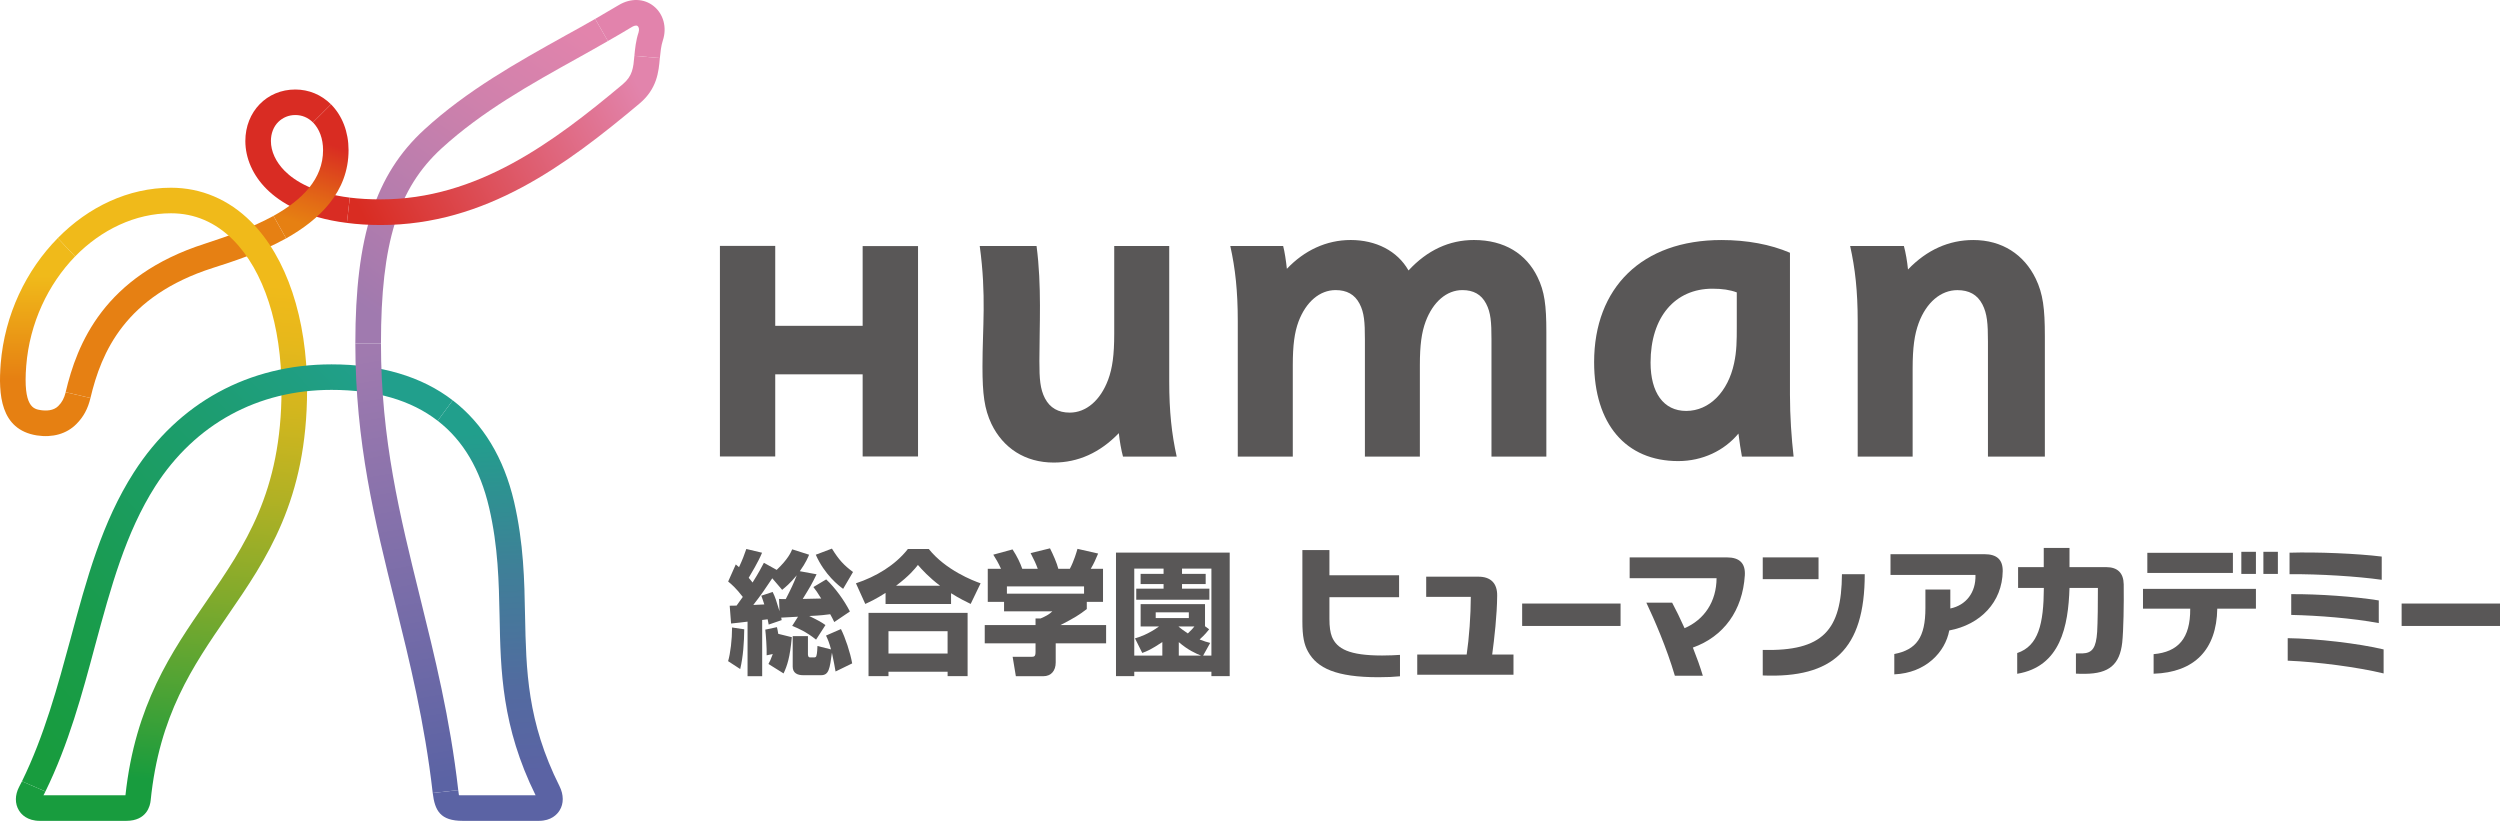 <?xml version="1.0" encoding="UTF-8"?><svg id="_レイヤー_2" xmlns="http://www.w3.org/2000/svg" xmlns:xlink="http://www.w3.org/1999/xlink" viewBox="0 0 288 94.561"><defs><style>.cls-1{clip-path:url(#clippath-4);}.cls-1,.cls-2,.cls-3,.cls-4,.cls-5,.cls-6,.cls-7,.cls-8,.cls-9{fill:none;}.cls-2{clip-path:url(#clippath-2);}.cls-3{clip-path:url(#clippath-6);}.cls-10{fill:url(#_名称未設定グラデーション_10);}.cls-11{fill:url(#_名称未設定グラデーション_4);}.cls-12{fill:url(#_名称未設定グラデーション_8);}.cls-13{fill:url(#_名称未設定グラデーション_6);}.cls-4{clip-path:url(#clippath-7);}.cls-14{fill:#595757;}.cls-15{fill:url(#_名称未設定グラデーション_7);}.cls-5{clip-path:url(#clippath-5);}.cls-16{fill:#d92c23;}.cls-17{fill:url(#_名称未設定グラデーション_9);}.cls-18{fill:#e68013;}.cls-6{clip-path:url(#clippath-3);}.cls-8{clip-path:url(#clippath);}.cls-19{fill:url(#_名称未設定グラデーション_3);}.cls-20{fill:url(#_名称未設定グラデーション_5);}.cls-9{clip-path:url(#clippath-1);}.cls-21{fill:#e283ac;}</style><clipPath id="clippath"><path class="cls-7" d="m.08,41.899c-.272,3.494-.064,7.587,4.163,8.261,1.815.28,3.436-.178,4.553-1.309.814-.81,1.335-1.767,1.623-3l-2.852-.668c-.174.688-.414,1.159-.859,1.597-.554.55-1.399.558-2.009.468-.818-.128-2.059-.326-1.677-5.109.39-4.935,2.528-9.398,5.629-12.598l-1.997-2.113C3.022,31.112.536,36.243.08,41.899"/></clipPath><linearGradient id="_名称未設定グラデーション_3" x1="-119.902" y1="381.872" x2="-117.901" y2="381.872" gradientTransform="translate(-2264.143 744.245) rotate(90) scale(5.942 -5.942)" gradientUnits="userSpaceOnUse"><stop offset="0" stop-color="#f0ba1a"/><stop offset="1" stop-color="#e68012"/></linearGradient><clipPath id="clippath-1"><path class="cls-7" d="m6.654,27.428l1.997,2.113c3.004-3.07,6.916-4.971,11.045-4.971,2.716,0,5.109,1.027,7.142,3.048,3.552,3.56,5.593,9.854,5.593,17.263,0,11.815-4.203,17.927-8.649,24.395-4.036,5.856-8.207,11.923-9.33,22.338H5.005c.082-.132.15-.282.226-.436l-2.702-1.171c-.112.216-.214.414-.324.634-.496.951-.5,1.941-.022,2.722.27.444.945,1.199,2.413,1.199h9.944c2.393,0,2.756-1.775,2.812-2.317.999-9.872,4.811-15.423,8.857-21.305,4.503-6.544,9.168-13.326,9.168-26.058,0-8.189-2.359-15.247-6.464-19.342-2.554-2.56-5.742-3.914-9.218-3.914-4.903,0-9.524,2.211-13.042,5.803"/></clipPath><linearGradient id="_名称未設定グラデーション_4" x1="-145.606" y1="375.654" x2="-143.604" y2="375.654" gradientTransform="translate(-4166.158 -10805.92) rotate(-180) scale(28.92 -28.92)" gradientUnits="userSpaceOnUse"><stop offset="0" stop-color="#f0ba1a"/><stop offset=".097" stop-color="#e8b81b"/><stop offset=".244" stop-color="#d3b61e"/><stop offset=".423" stop-color="#b1b124"/><stop offset=".627" stop-color="#81aa2c"/><stop offset=".849" stop-color="#45a236"/><stop offset="1" stop-color="#189c3e"/></linearGradient><clipPath id="clippath-2"><path class="cls-7" d="m50.419,48.473c2.938,2.261,4.899,5.604,5.926,10.002,1.045,4.489,1.123,8.567,1.207,12.528.118,6.24.244,12.698,4.147,20.611h-8.399c-.194,0-.326,0-.43-.004-.022-.126-.05-.308-.08-.59l-2.94.336c.244,2.035.879,3.206,3.45,3.206h8.773c1.441,0,2.115-.754,2.391-1.199.494-.782.482-1.809-.01-2.798-3.73-7.449-3.842-13.366-3.968-19.626-.072-4.094-.16-8.345-1.267-13.148-1.181-5.043-3.556-8.977-7.064-11.673l-1.735,2.355Z"/></clipPath><linearGradient id="_名称未設定グラデーション_5" x1="-163.297" y1="369.498" x2="-161.296" y2="369.498" gradientTransform="translate(7349.472 -3133.396) rotate(-90) scale(19.735 -19.735)" gradientUnits="userSpaceOnUse"><stop offset="0" stop-color="#5b63a4"/><stop offset=".237" stop-color="#536aa0"/><stop offset=".596" stop-color="#3f7f98"/><stop offset="1" stop-color="#219f8c"/></linearGradient><clipPath id="clippath-3"><path class="cls-7" d="m65.122,4.102c-5.567,3.1-11.319,6.314-16.234,10.817-5.641,5.167-7.953,12.306-7.953,24.639v.004l.006.004h2.946c0-11.565,1.955-17.873,6.986-22.476,4.667-4.267,10.272-7.395,15.694-10.409,1.143-.638,2.311-1.289,3.464-1.955l-1.469-2.55c-1.137.656-2.293,1.297-3.44,1.925"/></clipPath><linearGradient id="_名称未設定グラデーション_6" x1="-147.269" y1="381.382" x2="-145.268" y2="381.382" gradientTransform="translate(-2917.713 -7732.882) rotate(-180) scale(20.331 -20.331)" gradientUnits="userSpaceOnUse"><stop offset="0" stop-color="#e284ac"/><stop offset=".317" stop-color="#d081ac"/><stop offset=".944" stop-color="#a47aae"/><stop offset="1" stop-color="#a07aaf"/></linearGradient><clipPath id="clippath-4"><path class="cls-7" d="m71.748,9.701c-8.021,6.712-16.786,13.268-27.893,13.268-1.311,0-2.498-.072-3.558-.204l-.336,2.914c1.173.156,2.468.244,3.894.244,12.095,0,21.351-6.904,29.788-13.969,2.063-1.721,2.233-3.682,2.371-5.263l-2.934-.256c-.124,1.405-.21,2.311-1.333,3.266"/></clipPath><linearGradient id="_名称未設定グラデーション_7" x1="-153.273" y1="361.65" x2="-151.272" y2="361.65" gradientTransform="translate(2726.064 6354.688) scale(17.527 -17.527)" gradientUnits="userSpaceOnUse"><stop offset="0" stop-color="#d92c22"/><stop offset="1" stop-color="#e284ac"/></linearGradient><clipPath id="clippath-5"><path class="cls-7" d="m15.423,54.415c-3.672,5.737-5.437,12.259-7.298,19.186-1.491,5.483-3.024,11.167-5.595,16.406l2.702,1.171c2.672-5.449,4.229-11.221,5.726-16.818,1.811-6.696,3.522-13.01,6.944-18.367,4.585-7.14,11.779-11.079,20.288-11.079,5.095,0,9.176,1.193,12.23,3.56l1.735-2.355c-3.576-2.754-8.287-4.145-13.965-4.145-9.538,0-17.629,4.417-22.766,12.442"/></clipPath><linearGradient id="_名称未設定グラデーション_8" x1="-149.135" y1="379.724" x2="-147.134" y2="379.724" gradientTransform="translate(-4270.08 -10945.728) rotate(180) scale(29.001 -29.001)" gradientUnits="userSpaceOnUse"><stop offset="0" stop-color="#219f8c"/><stop offset=".3" stop-color="#1d9d70"/><stop offset=".757" stop-color="#199c4b"/><stop offset="1" stop-color="#189c3e"/></linearGradient><clipPath id="clippath-6"><path class="cls-7" d="m36.048,14.096c.752.762,1.169,1.885,1.169,3.198,0,3.322-2.385,5.728-5.714,7.577l1.459,2.592c3.838-2.157,7.192-5.347,7.192-10.168,0-2.093-.72-3.96-2.021-5.275l-2.085,2.077Z"/></clipPath><linearGradient id="_名称未設定グラデーション_9" x1="-184.395" y1="347.781" x2="-182.394" y2="347.781" gradientTransform="translate(924.782 1707.761) scale(4.854 -4.854)" gradientUnits="userSpaceOnUse"><stop offset="0" stop-color="#e68012"/><stop offset=".279" stop-color="#e36c15"/><stop offset=".845" stop-color="#db3a1f"/><stop offset="1" stop-color="#d92c22"/></linearGradient><clipPath id="clippath-7"><path class="cls-7" d="m40.937,39.565h-.002c0,11.399,2.225,20.387,4.589,29.912,1.673,6.758,3.4,13.762,4.325,21.877l2.94-.336c-.947-8.309-2.714-15.397-4.409-22.25-2.309-9.346-4.493-18.157-4.493-29.204h-2.95Z"/></clipPath><linearGradient id="_名称未設定グラデーション_10" x1="-143.816" y1="374.491" x2="-141.815" y2="374.491" gradientTransform="translate(-9310.1 3633.592) rotate(90) scale(24.986 -24.986)" gradientUnits="userSpaceOnUse"><stop offset="0" stop-color="#a07aaf"/><stop offset="1" stop-color="#5b63a4"/></linearGradient></defs><g id="_レイヤー_1-2"><polygon class="cls-14" points="99.377 28.349 99.377 37.535 89.307 37.535 89.307 28.327 82.935 28.327 82.935 52.586 89.307 52.586 89.307 43.123 99.377 43.123 99.377 52.586 105.757 52.586 105.757 28.349 99.377 28.349"/><path class="cls-14" d="m206.623,52.596c-.242-2.145-.42-4.607-.42-7.146v-16.332c-2.231-.961-4.945-1.467-7.891-1.467-9.172,0-14.669,5.503-14.669,14.071,0,7.122,3.656,11.395,9.684,11.395,2.8,0,5.309-1.201,6.942-3.17.114.935.27,1.955.402,2.65h5.952Zm-6.546-14.883c0,1.471-.004,2.744-.312,4.143-.696,3.252-2.82,5.483-5.519,5.483-2.612,0-4.101-2.111-4.101-5.568,0-5.279,2.838-8.513,7.122-8.513,1.157,0,2.025.134,2.81.426v4.028Z"/><path class="cls-14" d="m220.336,52.597v-10.12c0-2.452.214-3.95.696-5.259.887-2.389,2.556-3.794,4.457-3.794,1.337,0,2.297.512,2.88,1.635.556,1.075.642,2.223.642,4.273v13.266h6.556v-13.872c0-3.196-.212-4.875-1.049-6.62-1.341-2.778-3.876-4.455-7.196-4.455-2.8,0-5.343,1.125-7.521,3.394-.088-.911-.268-1.961-.474-2.706h-6.192c.578,2.592.871,5.195.871,8.675v15.584h6.33Z"/><path class="cls-14" d="m177.12,31.914c-1.295-2.664-3.796-4.265-7.323-4.265-2.838,0-5.371,1.169-7.537,3.508-1.283-2.263-3.764-3.508-6.658-3.508-2.814,0-5.351,1.205-7.353,3.318-.098-.895-.254-1.965-.43-2.63h-6.09c.578,2.592.863,5.195.863,8.675v15.588h6.338v-10.51c0-2.351.198-3.782.656-5.035.861-2.287,2.448-3.636,4.273-3.636,1.289,0,2.203.5,2.76,1.565.54,1.031.618,2.129.618,4.094v13.522h6.332v-10.51c0-2.351.2-3.782.66-5.035.851-2.287,2.43-3.636,4.235-3.636,1.275,0,2.185.5,2.738,1.565.538,1.031.616,2.129.616,4.094v13.522h6.322v-14.357c0-3.052-.2-4.669-1.021-6.33"/><path class="cls-14" d="m112.865,28.337c.784,5.772.316,9.326.316,13.879,0,3.198.214,4.875,1.033,6.62,1.341,2.772,3.864,4.451,7.176,4.451,2.796,0,5.325-1.131,7.499-3.388.09.904.278,1.945.48,2.702h6.186c-.576-2.6-.861-5.191-.861-8.669v-15.594h-6.336v10.124c0,2.458-.212,3.953-.692,5.259-.885,2.394-2.534,3.812-4.431,3.812-1.323,0-2.279-.542-2.858-1.647-.554-1.079-.64-2.219-.64-4.279,0-4.111.282-8.619-.326-13.27h-6.546Z"/><path class="cls-18" d="m10.42,45.852c1.255-5.283,3.984-11.743,14.091-14.985,2.221-.704,5.473-1.753,8.451-3.406l-1.461-2.59c-2.327,1.275-5.123,2.309-7.883,3.198-11.645,3.724-14.743,11.541-16.054,17.109l2.856.674Z"/><g class="cls-8"><rect class="cls-19" x="-.192" y="27.428" width="10.611" height="23.012"/></g><g class="cls-9"><rect class="cls-11" x="-19.24" y="38.183" width="75.562" height="39.82" transform="translate(-40.931 71.57) rotate(-85.067)"/></g><g class="cls-2"><rect class="cls-20" x="48.74" y="45.795" width="17.327" height="49.089" transform="translate(-3.182 2.722) rotate(-2.643)"/></g><g class="cls-6"><rect class="cls-13" x="31.822" y="-1.788" width="47.322" height="45.318" transform="translate(6.469 54.212) rotate(-54.84)"/></g><path class="cls-21" d="m70.03,4.727c.937-.526,1.863-1.077,2.768-1.621.148-.084.48-.252.66-.102.136.108.212.374.108.716-.322.969-.406,1.897-.486,2.714l2.936.256c.074-.708.134-1.387.346-2.039.49-1.483.072-3.042-1.059-3.946-1.115-.897-2.66-.939-4.022-.12-.889.528-1.803,1.063-2.718,1.593l1.467,2.55Z"/><g class="cls-1"><rect class="cls-15" x="37.5" y="-.725" width="40.975" height="33.808" transform="translate(-.986 28.28) rotate(-27.186)"/></g><path class="cls-16" d="m40.297,22.766c-4.085-.514-6.31-1.885-7.501-3.078-1.021-1.031-1.587-2.245-1.587-3.444,0-.862.3-1.657.851-2.197.516-.506,1.199-.796,1.959-.796.774,0,1.465.29,2.029.846l2.083-2.077c-1.113-1.111-2.566-1.709-4.113-1.709-3.28,0-5.754,2.552-5.754,5.934,0,1.983.867,3.954,2.446,5.529,1.533,1.527,4.313,3.29,9.254,3.906l.332-2.914Z"/><g class="cls-5"><rect class="cls-12" x="-7.591" y="31.65" width="69.866" height="69.85" transform="translate(-38.306 37.075) rotate(-43.475)"/></g><g class="cls-3"><rect class="cls-17" x="27.142" y="13.219" width="17.374" height="13.044" transform="translate(5.881 47.607) rotate(-71.791)"/></g><g class="cls-4"><rect class="cls-10" x="36.621" y="38.935" width="20.48" height="53.051" transform="translate(-10.441 8.914) rotate(-9.782)"/></g><path class="cls-14" d="m274.375,64.117c-2.816-.348-7.459-.544-10.619-.446v2.473c3.478-.018,7.733.242,10.619.648v-2.676Z"/><path class="cls-14" d="m274.035,69.169c-2.804-.45-6.928-.742-10.086-.724v2.394c3.104.066,7.068.378,10.086.941v-2.61Z"/><path class="cls-14" d="m263.544,76.109c3.418.14,8.059.744,11.049,1.471v-2.766c-2.89-.692-7.721-1.253-11.049-1.297v2.592Z"/><rect class="cls-14" x="247.372" y="63.684" width="9.858" height="2.319"/><path class="cls-14" d="m259.882,67.836h-13.01v2.281h5.441c.028,3.442-1.405,4.993-4.217,5.241v2.255c4.683-.15,7.258-2.748,7.333-7.497h4.453v-2.281Z"/><rect class="cls-14" x="258.201" y="63.568" width="1.681" height="2.548"/><rect class="cls-14" x="260.742" y="63.568" width="1.669" height="2.548"/><path class="cls-14" d="m230.713,65.8c.016-1.323-.672-1.957-2.099-1.957h-10.829v2.389h9.788c.064,2.025-1.091,3.494-2.896,3.866v-2.187h-2.87v2.135c0,3.39-1.031,4.797-3.584,5.297v2.343c3.64-.158,5.872-2.578,6.332-5.057,3.592-.67,6.106-3.266,6.158-6.83"/><path class="cls-14" d="m244.65,67.299c-.022-1.285-.706-1.965-2.001-1.965h-4.243v-2.209h-2.966v2.209h-2.956v2.396h2.968c-.022,4.147-.622,6.682-3.07,7.501v2.389c4.989-.826,5.888-5.477,6.024-9.89h3.272c.014,1.467-.026,4.113-.086,5.073-.124,1.815-.546,2.434-1.695,2.472h-.75v2.329c.316.016.632.028,1.075.02,2.74-.024,3.97-1.067,4.257-3.59.15-1.399.202-4.447.172-6.734"/><polygon class="cls-14" points="287.936 69.528 276.667 69.528 276.667 72.11 288 72.11 288 69.528 287.936 69.528"/><path class="cls-14" d="m171.9,75.404c.254-1.891.556-4.525.574-6.782.02-1.419-.73-2.189-2.169-2.189h-6.008v2.325h5.139c0,2.063-.196,4.789-.476,6.646h-5.694v2.325h11.087v-2.325h-2.454Z"/><rect class="cls-14" x="175.352" y="69.528" width="11.337" height="2.582"/><rect class="cls-14" x="203.069" y="64.211" width="6.426" height="2.508"/><path class="cls-14" d="m212.192,66.144c-.042,6.478-2.193,8.895-9.124,8.727v2.942c8.051.328,11.751-2.968,11.751-11.669h-2.628Z"/><path class="cls-14" d="m201.004,66.273c.082-1.375-.604-2.061-2.057-2.061h-11.211v2.397h10.012c-.016,2.702-1.407,4.773-3.686,5.76-.496-1.111-.997-2.129-1.431-2.94h-2.972c.943,1.993,2.331,5.185,3.284,8.415h3.222c-.314-1.047-.712-2.153-1.147-3.244,3.558-1.273,5.728-4.263,5.986-8.327"/><path class="cls-14" d="m153.15,68.794h8.025v-2.521h-8.025v-2.908h-3.116v8.215c0,1.727.196,2.682.658,3.498,1.047,1.889,3.228,2.938,8.119,2.938.961,0,1.773-.038,2.468-.108v-2.466c-.548.036-1.269.072-2.061.072-3.78,0-5.201-.766-5.778-2.155-.2-.512-.29-1.159-.29-2.073v-2.492Z"/><path class="cls-14" d="m85.736,72.497c-.014,1.485-.12,3.126-.464,4.577l-1.395-.909c.264-.869.458-2.498.458-3.88l1.401.212Zm-1.673-2.718c.236,0,.306,0,.79-.014.24-.342.704-.971.718-.999-.768-1.003-1.305-1.465-1.687-1.773l.877-1.971c.152.122.19.146.374.316.406-.875.6-1.397.841-2.095l1.813.432c-.452,1.099-1.289,2.452-1.539,2.888.236.288.34.392.444.544.718-1.137,1.009-1.715,1.307-2.273l1.473.817c1.311-1.241,1.639-2.019,1.787-2.369l1.947.622c-.12.28-.356.897-1.069,1.899l1.931.354c-.57,1.177-.718,1.411-1.595,2.84.31-.018,1.595-.028,2.127-.048-.43-.706-.648-.999-.899-1.321l1.475-.881c1.039.971,2.079,2.417,2.73,3.696l-1.801,1.219c-.168-.354-.286-.582-.468-.903-.412.054-1.069.15-2.418.206,1.139.556,1.409.712,1.871,1.043l-1.081,1.677c-1.123-.899-2.067-1.309-2.752-1.581l.672-1.059c-.282.018-1.635.09-1.937.106.01.06.026.142.056.284l-1.497.516c-.016-.076-.106-.506-.12-.61-.118.01-.496.054-.63.08v6.478h-1.685v-6.286c-.176.018-1.739.216-1.897.216l-.16-2.051Zm4.947-1.585c.292.572.434,1.051.788,2.219l-.052-1.417c.208.018.346.018.776.018.628-1.223.895-1.789,1.267-2.742-.826.985-1.259,1.327-1.685,1.677l-1.139-1.331c-.806,1.217-1.293,1.929-2.185,3.072.564-.026.732-.026,1.267-.06-.108-.354-.21-.634-.344-1.005l1.307-.432Zm-.484,8.295c.164-.296.288-.558.5-1.145l-.708.148c.028-.821-.09-2.399-.158-2.958l1.343-.286c.066.248.094.414.152.77l1.563.386c-.214,2.365-.538,3.292-.949,4.175l-1.743-1.091Zm7.731.867c-.106-.634-.188-1.057-.418-2.165-.25,1.851-.348,2.592-1.255,2.592h-2.063c-.652,0-1.201-.242-1.201-.989v-3.51h1.755v2.025c0,.162,0,.426.258.426h.414c.14,0,.258-.018.298-.164.1-.28.116-.921.128-1.153l1.563.394c-.194-.734-.37-1.169-.578-1.595l1.721-.75c.496.983,1.075,2.706,1.293,3.956l-1.915.933Zm.873-9.52c-.488-.348-2.143-1.635-3.152-3.932l1.861-.704c.79,1.281,1.377,1.919,2.429,2.694l-1.139,1.943Z"/><path class="cls-14" d="m102.016,68.303c-1.087.695-1.769,1.009-2.337,1.271l-1.075-2.377c2.317-.768,4.519-2.079,5.984-3.952h2.407c1.959,2.437,5.111,3.658,5.97,3.952l-1.145,2.377c-.516-.254-1.311-.636-2.259-1.235v1.243h-7.545v-1.279Zm-1.963,2.3h11.415v7.284h-2.303v-.504h-6.812v.504h-2.299v-7.284Zm2.299,4.687h6.81v-2.572h-6.81v2.572Zm5.942-7.815c-1.277-.958-2.107-1.883-2.55-2.393-.37.474-.989,1.245-2.514,2.393h5.063Z"/><path class="cls-14" d="m115.317,65.526c-.312-.69-.57-1.115-.891-1.627l2.219-.606c.524.798.883,1.555,1.119,2.233h1.785c-.238-.656-.386-.947-.825-1.809l2.235-.548c.352.696.81,1.729.959,2.358h1.327c.474-.877.797-1.999.879-2.3l2.381.542c-.336.775-.444,1.067-.849,1.757h1.411v3.808h-1.869v.827c-.837.654-1.423,1.023-3.036,1.849h5.261v2.103h-5.806v2.209c0,.943-.524,1.579-1.427,1.579h-3.164l-.37-2.233h2.111c.394,0,.526-.046.526-.584v-.971h-5.852v-2.103h5.852v-.76h.578c.526-.224.987-.454,1.363-.827h-5.567v-1.089h-1.877v-3.808h1.525Zm9.566,2.025h-8.887v.84h8.887v-.84Z"/><path class="cls-14" d="m141.661,77.888h-2.107v-.504h-8.887v.504h-2.105v-14.229h13.1v14.229Zm-3.064-2.361h.957v-10.02h-3.386v.606h2.726v1.175h-2.726v.528h3.152v1.275h-8.425v-1.275h3.148v-.528h-2.644v-1.175h2.644v-.606h-3.376v10.02h3.234v-1.561c-1.293.861-1.755,1.047-2.313,1.253l-.839-1.679c.466-.134,1.527-.472,2.77-1.371h-2.119v-2.572h7.417v2.546l.476.354c-.222.276-.44.57-1.099,1.171.524.202.805.298,1.219.396l-.815,1.463Zm-1.643-4.989h-3.816v.66h3.816v-.66Zm-1.173,1.663c.242.186.516.418,1.059.77.376-.352.63-.63.756-.802h-1.799l-.016.032Zm.016,3.326h2.568c-.574-.23-1.509-.636-2.568-1.553v1.553Z"/></g></svg>